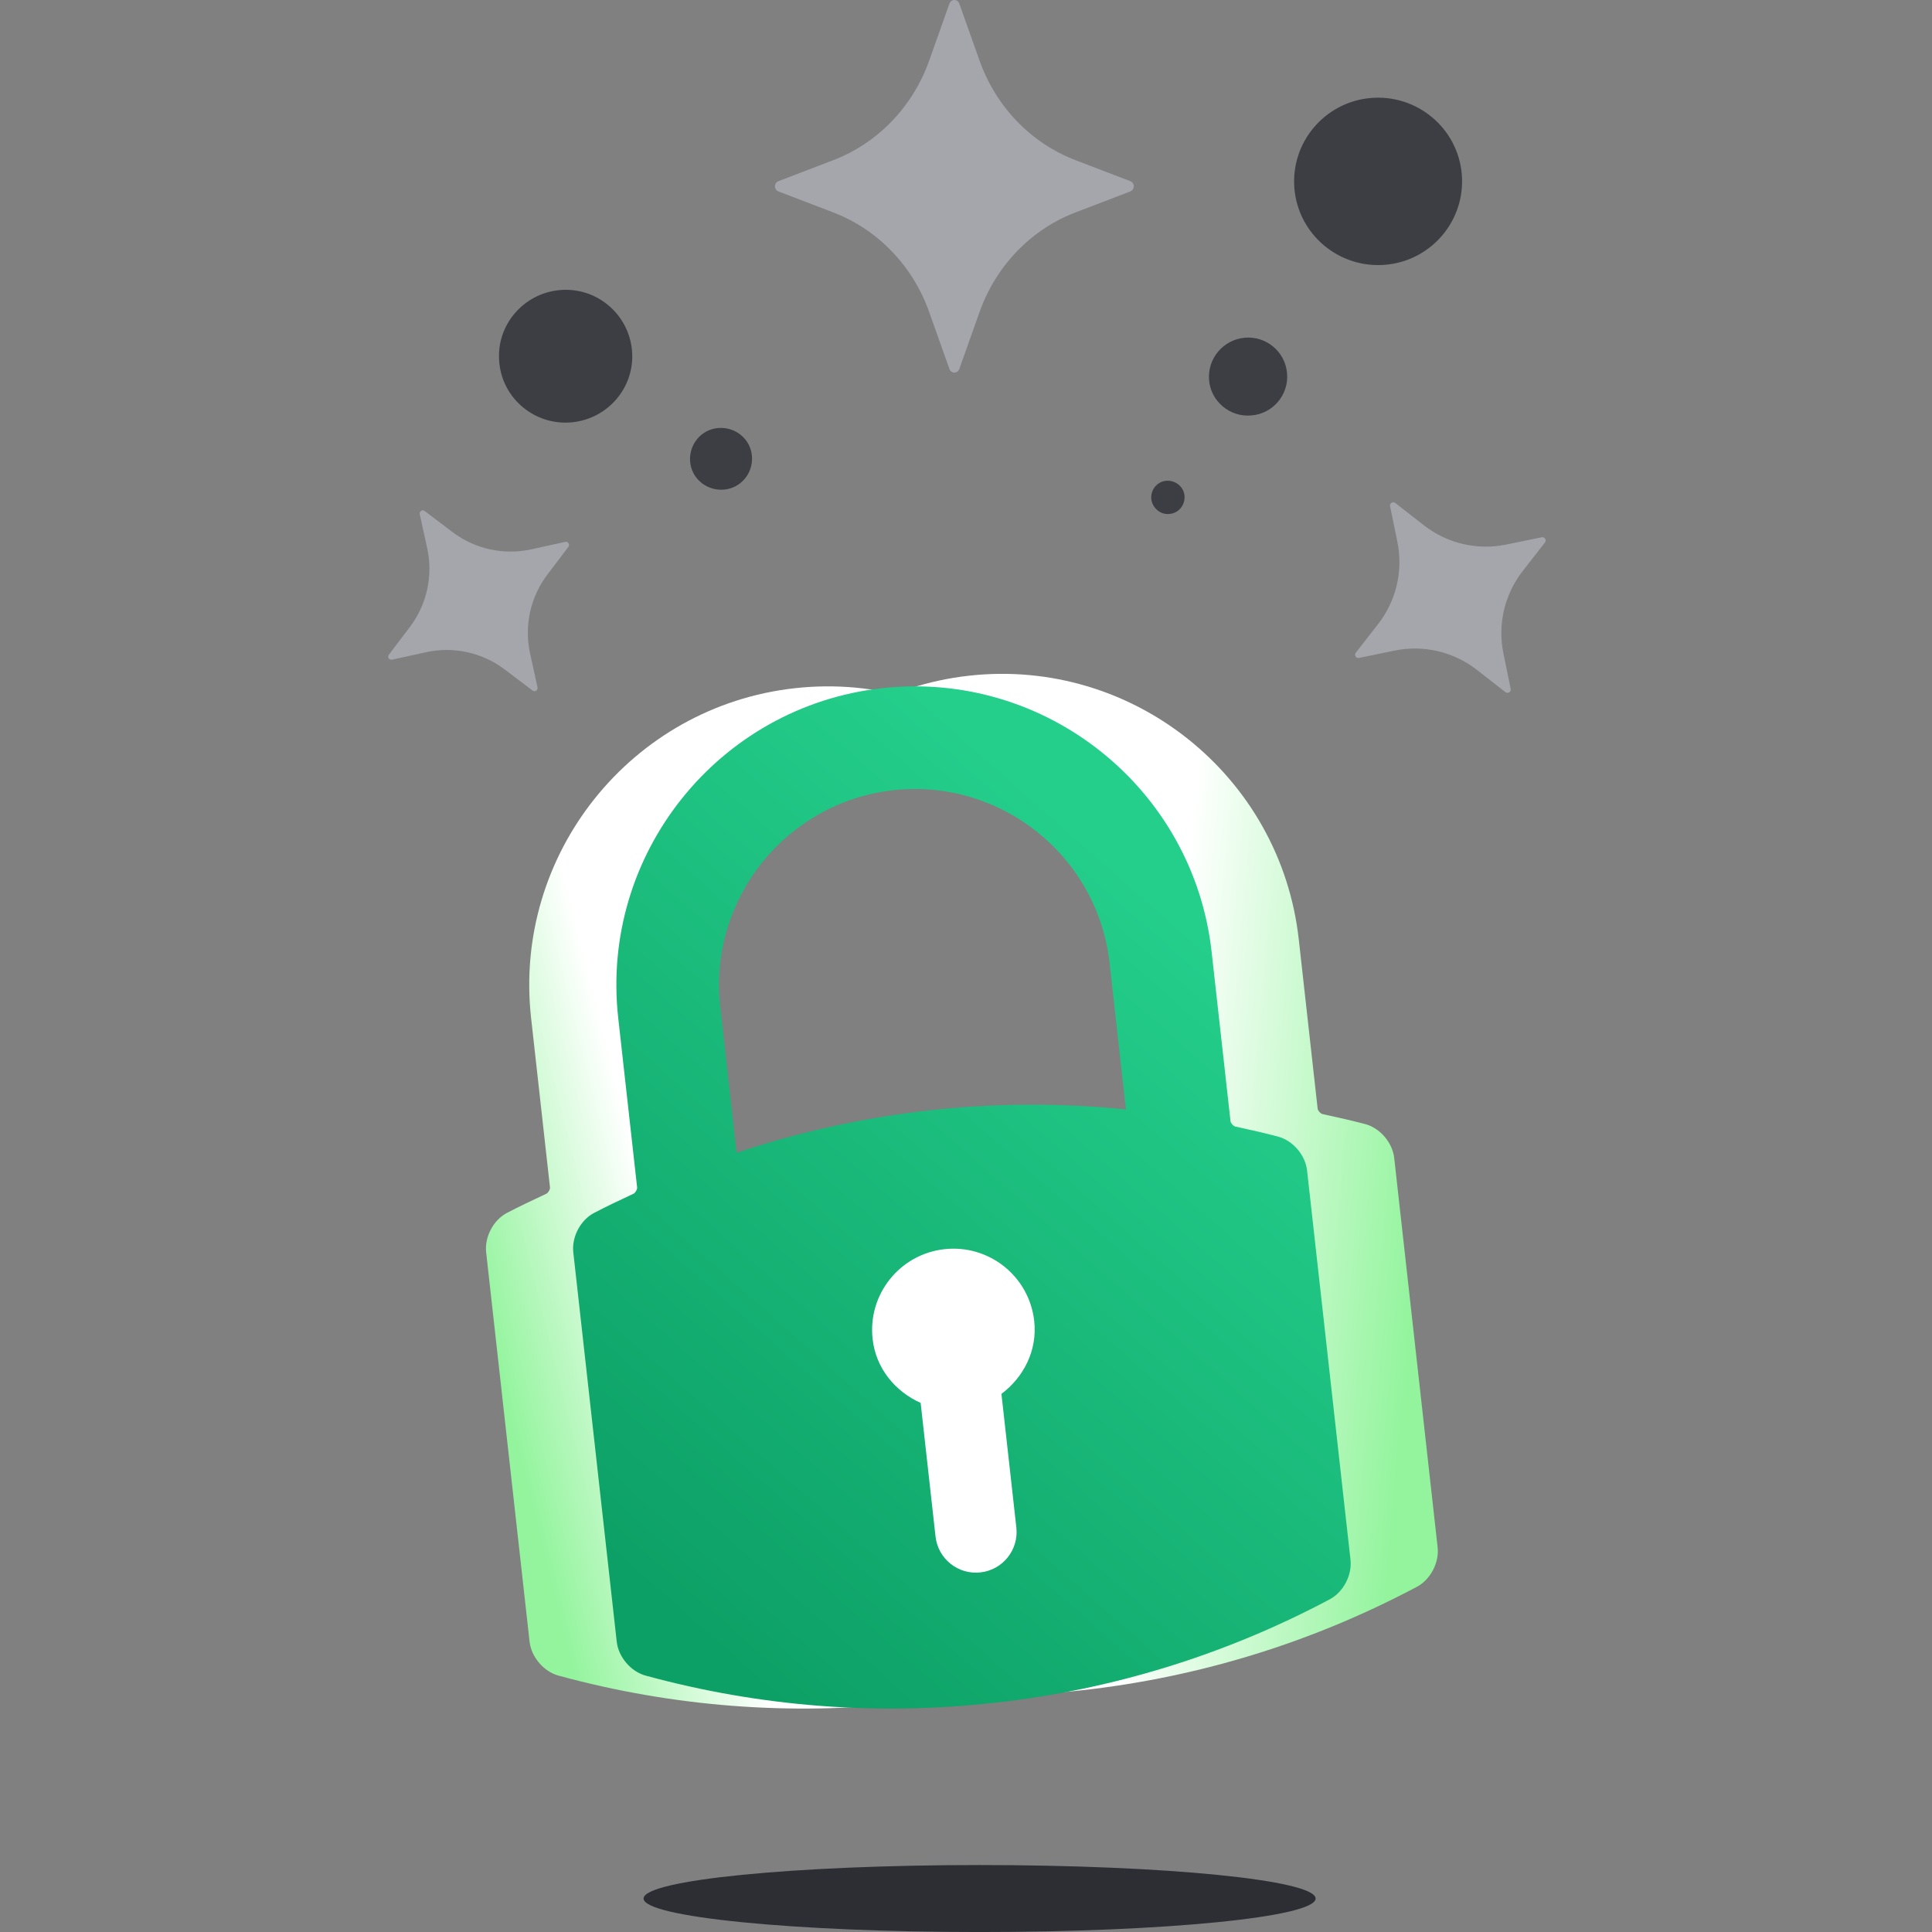 <svg width="140" height="140" viewBox="0 0 140 140" fill="none" xmlns="http://www.w3.org/2000/svg">
<rect x="0" y="0" width="140" height="140" fill="#808080" stroke="none"/>
<g clip-path="url(#clip0_3464_146937)">
<path d="M70.984 140.002C84.433 140.002 95.334 138.915 95.334 137.575C95.334 136.235 84.433 135.148 70.984 135.148C57.536 135.148 46.635 136.235 46.635 137.575C46.635 138.915 57.536 140.002 70.984 140.002Z" fill="#2C2E33"/>
<path d="M81.908 13.129L77.93 11.605C74.709 10.371 72.169 7.735 70.982 4.39L69.514 0.258C69.459 0.103 69.317 0 69.157 0C68.998 0 68.855 0.103 68.8 0.258L67.333 4.39C66.145 7.735 63.606 10.371 60.385 11.605L56.406 13.129C56.257 13.186 56.157 13.334 56.157 13.5C56.157 13.665 56.257 13.813 56.406 13.871L60.385 15.395C63.606 16.628 66.145 19.265 67.333 22.61L68.8 26.741C68.855 26.897 68.998 27 69.157 27C69.317 27 69.459 26.897 69.514 26.741L70.982 22.61C72.17 19.265 74.709 16.628 77.929 15.395L81.908 13.871C82.058 13.813 82.157 13.665 82.157 13.5C82.157 13.334 82.058 13.186 81.908 13.129Z" fill="#A4A6AC"/>
<path d="M40.959 39.267L38.494 39.807C36.499 40.245 34.413 39.786 32.785 38.553L30.774 37.03C30.698 36.972 30.595 36.968 30.515 37.02C30.435 37.071 30.395 37.166 30.416 37.259L30.956 39.723C31.393 41.718 30.935 43.805 29.702 45.432L28.178 47.444C28.121 47.519 28.117 47.623 28.168 47.703C28.219 47.782 28.314 47.822 28.407 47.802L30.872 47.262C32.867 46.824 34.953 47.283 36.581 48.517L38.593 50.04C38.668 50.097 38.772 50.101 38.851 50.05C38.931 49.999 38.971 49.903 38.951 49.811L38.411 47.346C37.973 45.351 38.431 43.265 39.665 41.636L41.188 39.625C41.246 39.55 41.25 39.446 41.199 39.366C41.147 39.286 41.052 39.247 40.959 39.267Z" fill="#A4A6AC"/>
<path d="M109.471 49.922L108.942 47.339C108.513 45.248 109.022 43.074 110.334 41.39L111.954 39.31C112.015 39.232 112.021 39.124 111.968 39.04C111.916 38.956 111.817 38.913 111.72 38.933L109.137 39.462C107.045 39.891 104.871 39.382 103.188 38.07L101.108 36.449C101.03 36.388 100.922 36.383 100.837 36.435C100.753 36.487 100.71 36.587 100.73 36.684L101.26 39.267C101.688 41.358 101.179 43.532 99.867 45.216L98.247 47.297C98.186 47.374 98.18 47.483 98.232 47.567C98.284 47.651 98.384 47.694 98.481 47.674L101.064 47.144C103.155 46.716 105.33 47.224 107.014 48.536L109.094 50.157C109.172 50.218 109.28 50.224 109.364 50.171C109.448 50.119 109.491 50.02 109.471 49.922Z" fill="#A4A6AC"/>
<path d="M99.326 7.101C102.686 6.81 105.633 9.285 105.925 12.61C106.217 15.958 103.733 18.895 100.398 19.186C97.037 19.477 94.091 17.002 93.799 13.677C93.507 10.329 95.99 7.393 99.326 7.101Z" fill="#3C3E43"/>
<path d="M90.194 24.473C91.753 24.328 93.141 25.492 93.263 27.045C93.409 28.598 92.24 29.982 90.681 30.103C89.123 30.248 87.735 29.084 87.613 27.531C87.492 25.978 88.636 24.619 90.194 24.473Z" fill="#3C3E43"/>
<path d="M83.425 36.15C83.376 35.47 83.864 34.888 84.521 34.839C85.178 34.791 85.787 35.276 85.836 35.931C85.885 36.611 85.398 37.193 84.74 37.242C84.083 37.314 83.498 36.805 83.425 36.15Z" fill="#3C3E43"/>
<path d="M36.178 26.237C35.934 23.592 37.906 21.263 40.56 21.02C43.215 20.778 45.552 22.743 45.796 25.388C46.039 28.033 44.067 30.363 41.413 30.605C38.759 30.848 36.397 28.882 36.178 26.237Z" fill="#3C3E43"/>
<path d="M50.009 33.442C49.912 32.204 50.813 31.112 52.054 31.015C53.296 30.918 54.392 31.816 54.489 33.053C54.587 34.291 53.686 35.383 52.444 35.48C51.202 35.577 50.107 34.679 50.009 33.442Z" fill="#3C3E43"/>
<path d="M57.586 49.871C45.732 51.193 37.163 61.913 38.485 73.768L39.854 86.047C39.87 86.187 39.724 86.441 39.594 86.501C38.474 87.019 37.568 87.46 36.74 87.889C35.754 88.402 35.104 89.631 35.228 90.748L38.375 118.962C38.499 120.072 39.399 121.129 40.468 121.421C48.743 123.677 57.261 124.339 65.786 123.388C74.311 122.437 82.473 119.915 90.048 115.89C91.027 115.37 91.671 114.141 91.547 113.031L88.401 84.818C88.276 83.7 87.371 82.645 86.296 82.362C85.394 82.125 84.412 81.894 83.207 81.636C83.067 81.606 82.869 81.39 82.853 81.251L81.484 68.972C80.161 57.117 69.441 48.548 57.586 49.871ZM56.917 97.029C56.556 93.793 58.886 90.881 62.12 90.52C65.353 90.16 68.267 92.486 68.628 95.723C68.868 97.867 67.858 99.798 66.254 101.007L67.333 110.688C67.514 112.307 66.35 113.762 64.732 113.942C63.114 114.123 61.658 112.96 61.478 111.341L60.398 101.66C58.566 100.834 57.157 99.174 56.917 97.029ZM82.853 66.503L83.207 84.818C78.47 84.338 63.733 85.974 59 86.501C54.269 87.029 51.581 82.025 47.059 83.537L45.877 72.943C45.01 65.165 53.222 55.871 61.001 55.003C68.779 54.136 81.986 58.725 82.853 66.503Z" fill="url(#paint0_linear_3464_146937)"/>
<path d="M70.215 48.964C58.361 50.287 49.791 61.007 51.114 72.862L52.483 85.141C52.499 85.281 52.353 85.535 52.222 85.595C51.103 86.112 50.196 86.553 49.369 86.983C48.383 87.495 47.733 88.724 47.857 89.842L51.004 118.056C51.128 119.165 52.028 120.223 53.097 120.514C61.372 122.771 69.89 123.432 78.415 122.482C86.939 121.531 95.102 119.008 102.677 114.984C103.656 114.464 104.3 113.235 104.176 112.125L101.03 83.912C100.905 82.794 100 81.738 98.925 81.456C98.023 81.219 97.041 80.988 95.836 80.73C95.696 80.7 95.498 80.484 95.482 80.345L94.113 68.066C92.79 56.211 82.07 47.642 70.215 48.964ZM69.546 96.123C69.185 92.886 71.515 89.975 74.749 89.614C77.982 89.254 80.896 91.58 81.257 94.817C81.496 96.961 80.487 98.891 78.882 100.101L79.962 109.782C80.143 111.4 78.979 112.856 77.361 113.036C75.743 113.217 74.287 112.053 74.107 110.435L73.027 100.754C71.195 99.928 69.785 98.267 69.546 96.123ZM86.72 68.89L87.902 79.485C83.165 79.005 80.233 82.472 75.501 82.999C70.77 83.527 57.62 84.084 53.097 85.595L48.001 73.499C47.133 65.721 58.222 54.867 66.001 53.999C73.779 53.132 85.853 61.112 86.72 68.89Z" fill="url(#paint1_linear_3464_146937)"/>
<path d="M63.901 49.871C52.046 51.193 43.477 61.913 44.799 73.768L46.169 86.047C46.184 86.187 46.038 86.441 45.908 86.501C44.789 87.019 43.882 87.46 43.055 87.889C42.068 88.402 41.418 89.631 41.543 90.748L44.69 118.962C44.813 120.072 45.713 121.129 46.783 121.421C55.058 123.677 63.576 124.339 72.1 123.388C80.625 122.437 88.788 119.915 96.363 115.89C97.341 115.37 97.986 114.141 97.862 113.031L94.715 84.818C94.591 83.7 93.686 82.645 92.61 82.362C91.708 82.125 90.727 81.894 89.522 81.636C89.382 81.606 89.183 81.39 89.168 81.251L87.798 68.972C86.476 57.117 75.756 48.548 63.901 49.871ZM63.232 97.029C62.871 93.793 65.201 90.881 68.434 90.52C71.668 90.16 74.582 92.486 74.943 95.723C75.182 97.867 74.173 99.798 72.568 101.007L73.648 110.688C73.828 112.307 72.665 113.762 71.046 113.942C69.428 114.123 67.973 112.96 67.792 111.341L66.713 101.66C64.881 100.834 63.471 99.174 63.232 97.029ZM80.406 69.796L81.587 80.391C76.85 79.912 72.048 79.937 67.315 80.464C62.584 80.992 57.895 82.025 53.373 83.537L52.192 72.943C51.324 65.165 56.947 58.131 64.725 57.263C72.503 56.395 79.538 62.018 80.406 69.796Z" fill="url(#paint2_linear_3464_146937)"/>
</g>
<defs>
<linearGradient id="paint0_linear_3464_146937" x1="34.892" y1="94.875" x2="87.207" y2="81.813" gradientUnits="userSpaceOnUse">
<stop stop-color="#93F49D"/>
<stop offset="0.25" stop-color="white"/>
</linearGradient>
<linearGradient id="paint1_linear_3464_146937" x1="49.203" y1="80.06" x2="103.249" y2="84.75" gradientUnits="userSpaceOnUse">
<stop offset="0.65" stop-color="white"/>
<stop offset="1" stop-color="#93F49D"/>
</linearGradient>
<linearGradient id="paint2_linear_3464_146937" x1="54.427" y1="121.936" x2="95.483" y2="75.392" gradientUnits="userSpaceOnUse">
<stop stop-color="#0DA066"/>
<stop offset="1" stop-color="#24CE8B"/>
</linearGradient>
<clipPath id="clip0_3464_146937">
<rect width="140" height="140" fill="white"/>
</clipPath>
</defs>
</svg>
